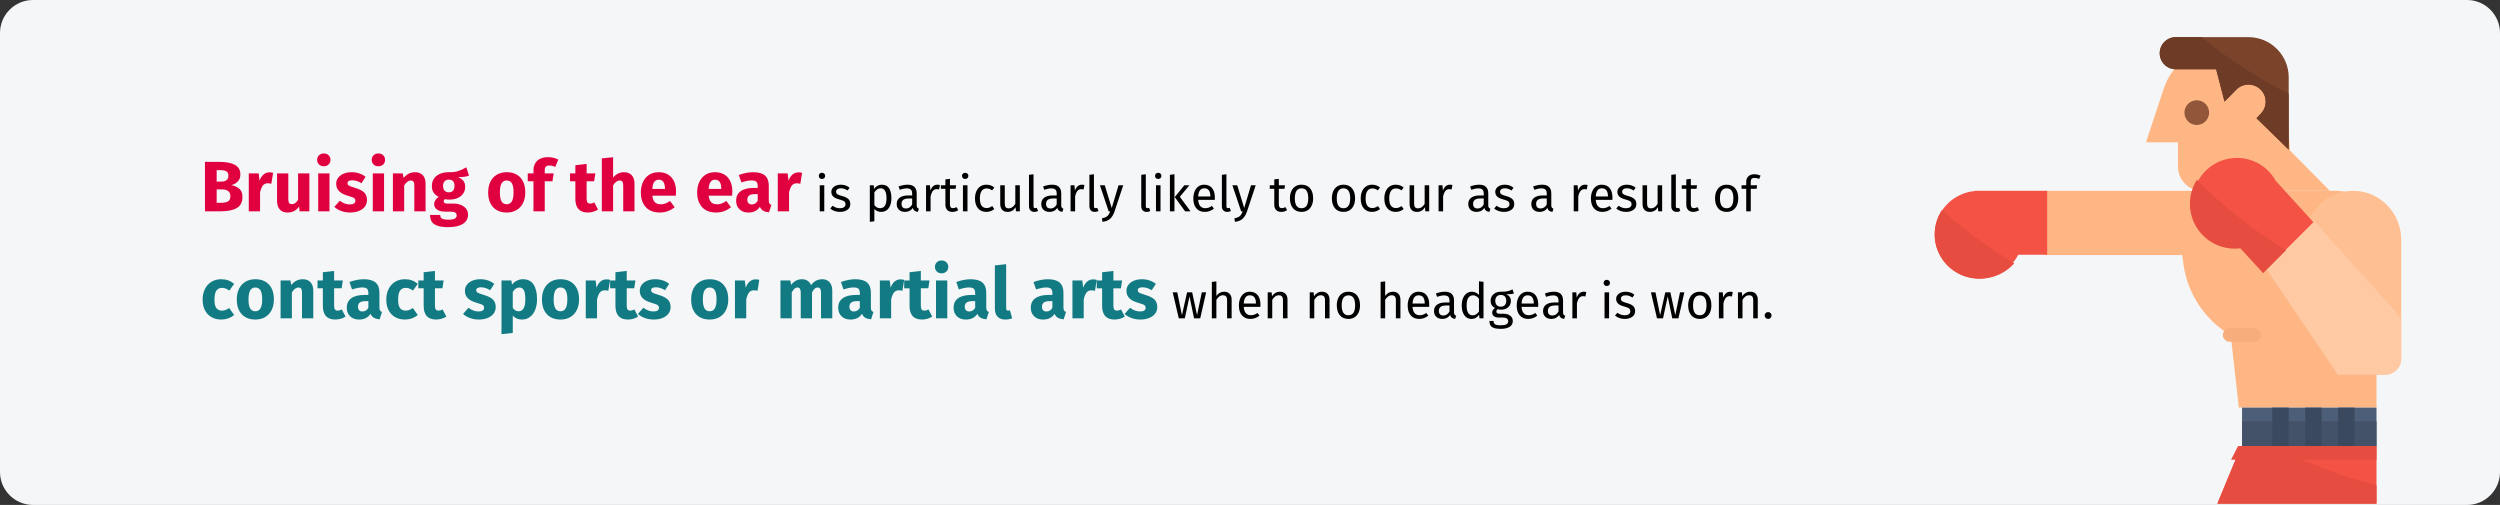 <?xml version="1.0" encoding="UTF-8"?>
<svg xmlns="http://www.w3.org/2000/svg" height="184" viewBox="0 0 911 184" width="911">
  <rect x="0" y="0" width="911" height="184" fill="#333333" stroke="none"/>
  <g fill="none">
    <path d="m12 0h887c6.6 0 12 5.4 12 12v160c0 6.6-5.4 12-12 12h-887c-6.6 0-12-5.4-12-12v-160c0-6.6 5.4-12 12-12z" fill="#f5f6f7"></path>
    <g transform="matrix(-1 0 0 1 875 13.536)">
      <path d="m26 56 14.565-14.722 1.15-16.887c.997-12.09 10.996-21.39 22.999-21.39 9.934 0 18.753 6.425 21.894 15.951l6.392 19.383h-11.652v8.833c0 4.879-3.913 8.833-8.739 8.833z" fill="#feb784"></path>
      <path d="m88 5.857c0 3.235-2.63 5.857-5.875 5.857h-14.687l-3.059 11.773-4.263-4.338c-2.414-2.442-6.352-2.486-8.821-.099-2.469 2.387-2.545 6.312-.172 8.793l1.627 1.691-11.75 11.465v-26.357c0-8.087 6.576-14.643 14.687-14.643h26.437c1.559-.002 3.054.614 4.157 1.713 1.102 1.099 1.721 2.59 1.718 4.144z" fill="#7a432a"></path>
      <path d="m88 5.857c0 3.235-2.63 5.857-5.875 5.857h-14.687l-3.059 11.773-4.263-4.338c-2.414-2.442-6.352-2.486-8.821-.099-2.469 2.387-2.545 6.312-.172 8.793l1.627 1.691-11.75 11.465v-20.372c11.308-5.716 21.964-12.632 31.784-20.628h9.341c1.559-.002 3.054.614 4.157 1.713 1.102 1.099 1.721 2.59 1.718 4.144z" fill="#6e3c26"></path>
      <circle cx="74.5" cy="27.5" fill="#92563a" r="4.5"></circle>
      <path d="m79.829 56h-56.073c-8.15 0-14.756 6.55-14.756 14.63v64.37h50.171l2.951-26.333c9.336-5.553 15.651-14.982 17.191-25.667l.516-3.592h50.171v-23.407z" fill="#feb784"></path>
      <path d="m170 72.007c-.009 7.394-5.111 13.82-12.345 15.548-7.234 1.728-14.718-1.691-18.108-8.272h-10.547v-23.283h26.357v.069c8.293.752 14.641 7.662 14.643 15.938z" fill="#f35244"></path>
      <path d="m170 71.799c.002 6.761-4.281 12.812-10.741 15.177-6.461 2.365-13.74.546-18.259-4.562 9.386-5.644 18.208-12.144 26.349-19.414 1.735 2.619 2.656 5.676 2.651 8.799z" fill="#e64c3f"></path>
      <path d="m35 73.478c0-4.687-1.885-9.178-5.232-12.464s-7.875-5.092-12.567-5.012c-9.595.16-17.201 8.179-17.201 17.763v43.408c0 3.218 2.612 5.826 5.833 5.826h17.5v-33.042c6.992-2.47 11.666-9.073 11.667-16.48z" fill="#fec093"></path>
      <path d="m49 84.684-25.941 38.316h-17.294c-3.184 0-5.765-2.639-5.765-5.895v-14.737l31.706-35.368c.335 0 17.294 17.684 17.294 17.684z" fill="#fec9a3"></path>
      <path d="m67 170h-58v-21h49.3l2.487 6z" fill="#f35244"></path>
      <path d="m67 170h-58v-6.656c13.09-3.425 25.805-8.232 37.947-14.344h11.354l2.487 6z" fill="#e64c3f"></path>
      <path d="m9 135h49v14h-49z" fill="#4d5e78"></path>
      <path d="m9 140h49v9h-49z" fill="#435269"></path>
      <g fill="#3b495e" transform="translate(17 135)">
        <path d="m0 0h6v14h-6z"></path>
        <path d="m12 0h6v14h-6z"></path>
        <path d="m24 0h6v14h-6z"></path>
      </g>
      <rect fill="#f7ad7c" height="5" rx="2.5" width="14" x="51" y="106"></rect>
      <path d="m76 60.109c.006 4.628-1.986 9.034-5.465 12.093-3.479 3.058-8.109 4.473-12.707 3.882l-8.228 8.917-8.221-8.207-9.379-9.363 13.743-15.107c3.557-6.432 11.024-9.646 18.151-7.812 7.127 1.834 12.107 8.25 12.107 15.598z" fill="#f35244"></path>
      <g fill="#e64c3f">
        <path d="m77 60.727c.006 4.699-2.007 9.173-5.525 12.278s-8.198 4.541-12.846 3.941l-8.318 9.054-8.311-8.333c11.816-7.217 22.723-15.835 32.483-25.667 1.65 2.609 2.524 5.637 2.517 8.727z"></path>
        <path d="m62 154h-53v-5h50.455z"></path>
      </g>
    </g>
    <g transform="translate(73.832 55.914)">
      <path d="m6.656 21.086c2.479 0 4.407-.394 5.785-1.183s2.067-2.145 2.067-4.069c0-1.317-.377-2.305-1.131-2.964s-1.729-1.101-2.925-1.326c.936-.225 1.72-.663 2.353-1.313s.949-1.504.949-2.561c0-1.629-.667-2.804-2.002-3.523s-3.267-1.079-5.798-1.079h-5.096v18.018zm.052-10.816h-1.586v-4.186h1.248c1.057 0 1.829.152 2.314.455s.728.819.728 1.547c0 1.456-.901 2.184-2.704 2.184zm-.026 7.722h-1.56v-4.888h1.872c2.08 0 3.12.832 3.12 2.496 0 .919-.29 1.547-.871 1.885s-1.434.507-2.561.507zm14.248 3.094v-6.838c.243-1.127.576-1.972 1.001-2.535s1.044-.845 1.859-.845c.312 0 .728.061 1.248.182l.65-3.978c-.416-.121-.875-.182-1.378-.182-.797 0-1.512.273-2.145.819s-1.105 1.296-1.417 2.249l-.338-2.678h-3.588v13.806zm10.036.442c1.785 0 3.181-.728 4.186-2.184l.182 1.742h3.562v-13.806h-4.108v9.594c-.624 1.075-1.369 1.612-2.236 1.612-.451 0-.784-.134-1.001-.403s-.325-.741-.325-1.417v-9.386h-4.108v9.906c0 1.369.325 2.435.975 3.198s1.608 1.144 2.873 1.144zm13.182-16.848c.711 0 1.296-.221 1.755-.663s.689-1.001.689-1.677-.23-1.235-.689-1.677-1.044-.663-1.755-.663-1.291.221-1.742.663-.676 1.001-.676 1.677.225 1.235.676 1.677 1.031.663 1.742.663zm2.08 16.406v-13.806h-4.108v13.806zm7.54.442c1.144 0 2.184-.182 3.12-.546s1.673-.888 2.21-1.573.806-1.495.806-2.431c0-1.179-.351-2.102-1.053-2.769s-1.772-1.209-3.211-1.625c-.832-.243-1.447-.451-1.846-.624s-.663-.342-.793-.507-.195-.377-.195-.637c0-.329.143-.585.429-.767s.698-.273 1.235-.273c1.144 0 2.279.355 3.406 1.066l1.508-2.314c-.659-.537-1.421-.953-2.288-1.248s-1.794-.442-2.782-.442c-1.127 0-2.119.186-2.977.559s-1.517.875-1.976 1.508-.689 1.348-.689 2.145c0 1.057.338 1.941 1.014 2.652s1.699 1.265 3.068 1.664c.867.243 1.499.446 1.898.611s.667.342.806.533.208.451.208.78c0 .416-.178.737-.533.962s-.845.338-1.469.338c-1.283 0-2.505-.451-3.666-1.352l-2.002 2.236c.693.641 1.538 1.144 2.535 1.508s2.076.546 3.237.546zm10.27-16.848c.711 0 1.296-.221 1.755-.663s.689-1.001.689-1.677-.23-1.235-.689-1.677-1.044-.663-1.755-.663-1.291.221-1.742.663-.676 1.001-.676 1.677.225 1.235.676 1.677 1.031.663 1.742.663zm2.08 16.406v-13.806h-4.108v13.806zm7.332 0v-9.438c.763-1.196 1.56-1.794 2.392-1.794.433 0 .758.134.975.403.217.269.325.75.325 1.443v9.386h4.108v-10.088c0-1.317-.338-2.34-1.014-3.068s-1.612-1.092-2.808-1.092c-.849 0-1.616.173-2.301.52s-1.322.867-1.911 1.56l-.286-1.638h-3.588v13.806zm16.042 5.772c2.34 0 4.13-.403 5.369-1.209s1.859-1.928 1.859-3.367c0-.763-.217-1.447-.65-2.054s-1.049-1.083-1.846-1.43-1.725-.52-2.782-.52h-2.08c-.607 0-1.01-.074-1.209-.221s-.299-.351-.299-.611c0-.156.039-.308.117-.455s.186-.256.325-.325c.503.104 1.031.156 1.586.156 1.179 0 2.206-.199 3.081-.598s1.547-.949 2.015-1.651.702-1.495.702-2.379-.208-1.603-.624-2.158c-.416-.555-1.075-1.023-1.976-1.404 1.751 0 3.077-.182 3.978-.546l-.962-3.042c-1.023.607-2.015 1.066-2.977 1.378s-2.136.451-3.523.416c-1.82 0-3.285.455-4.394 1.365s-1.664 2.136-1.664 3.679c0 .901.195 1.668.585 2.301s1.018 1.183 1.885 1.651c-.503.312-.901.706-1.196 1.183s-.442.966-.442 1.469c0 .797.351 1.452 1.053 1.963s1.764.767 3.185.767h2.002c.659 0 1.153.121 1.482.364s.494.572.494.988c0 .503-.217.888-.65 1.157s-1.213.403-2.34.403c-.815 0-1.439-.061-1.872-.182s-.732-.303-.897-.546-.247-.572-.247-.988h-3.692c0 .971.195 1.777.585 2.418s1.07 1.14 2.041 1.495 2.297.533 3.978.533zm.208-12.688c-.641 0-1.148-.204-1.521-.611s-.559-.984-.559-1.729c0-.711.186-1.27.559-1.677.373-.407.88-.611 1.521-.611 1.387 0 2.08.745 2.08 2.236 0 .797-.178 1.395-.533 1.794s-.871.598-1.547.598zm21.112 7.358c1.387 0 2.587-.303 3.601-.91s1.794-1.46 2.34-2.561.819-2.388.819-3.861c0-2.323-.598-4.13-1.794-5.421-1.196-1.291-2.851-1.937-4.966-1.937-1.387 0-2.587.303-3.601.91s-1.794 1.46-2.34 2.561c-.546 1.101-.819 2.388-.819 3.861 0 2.323.602 4.13 1.807 5.421s2.856 1.937 4.953 1.937zm0-3.016c-.849 0-1.478-.347-1.885-1.04s-.611-1.794-.611-3.302c0-1.473.208-2.561.624-3.263s1.04-1.053 1.872-1.053c.849 0 1.478.347 1.885 1.04s.611 1.794.611 3.302c0 1.473-.208 2.561-.624 3.263s-1.04 1.053-1.872 1.053zm13.858 2.574v-10.946h2.808l.442-2.86h-3.25v-1.066c0-.659.13-1.127.39-1.404s.685-.416 1.274-.416c.745 0 1.465.173 2.158.52l1.118-2.678c-1.144-.589-2.401-.884-3.77-.884-1.699 0-3.003.438-3.913 1.313s-1.365 2.006-1.365 3.393v1.222h-2.08v2.86h2.08v10.946zm15.678.442c.659 0 1.322-.095 1.989-.286s1.252-.459 1.755-.806l-1.378-2.6c-.52.295-1.014.442-1.482.442-.451 0-.78-.139-.988-.416s-.312-.737-.312-1.378v-6.344h2.73l.442-2.86h-3.172v-3.458l-4.108.468v2.99h-1.95v2.86h1.95v6.396c0 3.311 1.508 4.975 4.524 4.992zm9.23-.442v-9.464c.763-1.179 1.56-1.768 2.392-1.768.416 0 .737.134.962.403.225.269.338.75.338 1.443v9.386h4.108v-10.088c0-1.317-.338-2.34-1.014-3.068s-1.612-1.092-2.808-1.092c-.797 0-1.517.16-2.158.481s-1.248.802-1.82 1.443v-7.384l-4.108.416v19.292zm17.056.442c1.976 0 3.77-.641 5.382-1.924l-1.69-2.288c-.607.416-1.17.724-1.69.923s-1.057.299-1.612.299c-.919 0-1.638-.234-2.158-.702s-.849-1.283-.988-2.444h8.554c.052-.416.078-.91.078-1.482 0-2.219-.563-3.952-1.69-5.2s-2.687-1.872-4.68-1.872c-1.352 0-2.513.325-3.484.975s-1.707 1.534-2.21 2.652-.754 2.379-.754 3.783c0 2.219.598 3.987 1.794 5.304s2.912 1.976 5.148 1.976zm1.846-8.606h-4.602c.087-1.196.325-2.054.715-2.574s.94-.78 1.651-.78c1.456 0 2.201 1.057 2.236 3.172zm18.668 8.606c1.976 0 3.77-.641 5.382-1.924l-1.69-2.288c-.607.416-1.17.724-1.69.923s-1.057.299-1.612.299c-.919 0-1.638-.234-2.158-.702s-.849-1.283-.988-2.444h8.554c.052-.416.078-.91.078-1.482 0-2.219-.563-3.952-1.69-5.2s-2.687-1.872-4.68-1.872c-1.352 0-2.513.325-3.484.975s-1.707 1.534-2.21 2.652-.754 2.379-.754 3.783c0 2.219.598 3.987 1.794 5.304s2.912 1.976 5.148 1.976zm1.846-8.606h-4.602c.087-1.196.325-2.054.715-2.574s.94-.78 1.651-.78c1.456 0 2.201 1.057 2.236 3.172zm9.906 8.606c1.872 0 3.259-.693 4.16-2.08.295.659.711 1.14 1.248 1.443s1.231.49 2.08.559l.858-2.678c-.329-.121-.568-.303-.715-.546s-.221-.624-.221-1.144v-5.356c0-1.629-.459-2.851-1.378-3.666s-2.366-1.222-4.342-1.222c-.78 0-1.625.087-2.535.26s-1.798.425-2.665.754l.936 2.704c.676-.225 1.335-.403 1.976-.533s1.187-.195 1.638-.195c.867 0 1.473.152 1.82.455.347.303.52.862.52 1.677v.598h-1.404c-2.097 0-3.701.399-4.81 1.196s-1.664 1.95-1.664 3.458c0 1.283.407 2.323 1.222 3.12s1.907 1.196 3.276 1.196zm1.196-2.938c-.503 0-.897-.152-1.183-.455s-.429-.732-.429-1.287c0-.693.23-1.205.689-1.534s1.157-.494 2.093-.494h1.014v2.444c-.52.884-1.248 1.326-2.184 1.326zm13.598 2.496v-6.838c.243-1.127.576-1.972 1.001-2.535s1.044-.845 1.859-.845c.312 0 .728.061 1.248.182l.65-3.978c-.416-.121-.875-.182-1.378-.182-.797 0-1.512.273-2.145.819s-1.105 1.296-1.417 2.249l-.338-2.678h-3.588v13.806z" fill="#e0003f"></path>
      <path d="m225.69 9.296c.348 0 .63-.105.846-.315s.324-.477.324-.801-.108-.594-.324-.81-.498-.324-.846-.324c-.336 0-.612.108-.828.324s-.324.486-.324.81.108.591.324.801.492.315.828.315zm.846 11.79v-9.486h-1.656v9.486zm5.742.216c1.044 0 1.929-.246 2.655-.738s1.089-1.206 1.089-2.142c0-.792-.261-1.416-.783-1.872s-1.311-.816-2.367-1.08c-.768-.204-1.299-.414-1.593-.63s-.441-.516-.441-.9.156-.687.468-.909.738-.333 1.278-.333c.432 0 .843.066 1.233.198s.801.336 1.233.612l.702-1.044c-.468-.36-.96-.63-1.476-.81s-1.098-.27-1.746-.27-1.233.111-1.755.333-.93.534-1.224.936-.441.849-.441 1.341c0 .684.225 1.248.675 1.692s1.179.798 2.187 1.062c.624.168 1.098.327 1.422.477s.552.324.684.522.198.459.198.783c0 .444-.183.795-.549 1.053s-.861.387-1.485.387c-.972 0-1.86-.306-2.664-.918l-.882 1.008c.948.828 2.142 1.242 3.582 1.242zm10.854 3.618 1.656-.198v-4.5c.6.72 1.428 1.08 2.484 1.08 1.188 0 2.106-.456 2.754-1.368s.972-2.112.972-3.6c0-1.572-.282-2.79-.846-3.654s-1.452-1.296-2.664-1.296c-.54 0-1.056.129-1.548.387s-.912.627-1.26 1.107l-.126-1.278h-1.422zm3.744-4.968c-.432 0-.828-.099-1.188-.297s-.66-.483-.9-.855v-4.626c.288-.432.624-.786 1.008-1.062s.81-.414 1.278-.414c1.428 0 2.142 1.212 2.142 3.636 0 2.412-.78 3.618-2.34 3.618zm13.752 1.35.378-1.152c-.264-.096-.462-.237-.594-.423s-.198-.471-.198-.855v-4.338c0-1.008-.276-1.785-.828-2.331s-1.386-.819-2.502-.819c-1.008 0-2.1.216-3.276.648l.414 1.206c1.008-.336 1.86-.504 2.556-.504.672 0 1.17.144 1.494.432s.486.768.486 1.44v.702h-1.458c-1.332 0-2.361.27-3.087.81s-1.089 1.314-1.089 2.322c0 .852.27 1.542.81 2.07s1.278.792 2.214.792c1.248 0 2.19-.474 2.826-1.422.144.456.366.792.666 1.008s.696.354 1.188.414zm-4.302-1.242c-.54 0-.948-.144-1.224-.432s-.414-.714-.414-1.278c0-1.296.876-1.944 2.628-1.944h1.242v2.178c-.54.984-1.284 1.476-2.232 1.476zm8.946 1.026v-5.418c.204-.912.486-1.584.846-2.016s.834-.648 1.422-.648c.264 0 .54.036.828.108l.306-1.62c-.288-.072-.6-.108-.936-.108-.576 0-1.08.18-1.512.54s-.774.894-1.026 1.602l-.162-1.926h-1.422v9.486zm7.956.216c.792 0 1.5-.216 2.124-.648l-.63-1.098c-.468.252-.888.378-1.26.378-.408 0-.699-.111-.873-.333s-.261-.579-.261-1.071v-5.652h2.07l.18-1.278h-2.25v-2.34l-1.656.198v2.142h-1.656v1.278h1.656v5.724c0 .876.225 1.545.675 2.007s1.077.693 1.881.693zm4.644-12.006c.348 0 .63-.105.846-.315s.324-.477.324-.801-.108-.594-.324-.81-.498-.324-.846-.324c-.336 0-.612.108-.828.324s-.324.486-.324.81.108.591.324.801.492.315.828.315zm.846 11.79v-9.486h-1.656v9.486zm6.876.216c1.068 0 2.034-.348 2.898-1.044l-.756-1.08c-.384.252-.732.435-1.044.549s-.654.171-1.026.171c-.78 0-1.38-.285-1.8-.855s-.63-1.455-.63-2.655.213-2.106.639-2.718 1.023-.918 1.791-.918c.384 0 .735.057 1.053.171s.645.291.981.531l.792-1.044c-.432-.36-.882-.621-1.35-.783s-.984-.243-1.548-.243c-.852 0-1.587.21-2.205.63s-1.095 1.008-1.431 1.764-.504 1.638-.504 2.646c0 1.524.369 2.718 1.107 3.582s1.749 1.296 3.033 1.296zm7.704 0c.672 0 1.242-.135 1.71-.405s.882-.699 1.242-1.287l.126 1.476h1.422v-9.486h-1.656v6.768c-.66 1.092-1.452 1.638-2.376 1.638-.516 0-.888-.135-1.116-.405s-.342-.729-.342-1.377v-6.624h-1.656v6.804c0 .924.234 1.638.702 2.142s1.116.756 1.944.756zm9.81 0c.48 0 .918-.108 1.314-.324l-.432-1.152c-.18.072-.384.108-.612.108-.216 0-.369-.06-.459-.18s-.135-.312-.135-.576v-11.592l-1.656.198v11.43c0 .66.177 1.173.531 1.539s.837.549 1.449.549zm10.188 0 .378-1.152c-.264-.096-.462-.237-.594-.423s-.198-.471-.198-.855v-4.338c0-1.008-.276-1.785-.828-2.331s-1.386-.819-2.502-.819c-1.008 0-2.1.216-3.276.648l.414 1.206c1.008-.336 1.86-.504 2.556-.504.672 0 1.17.144 1.494.432s.486.768.486 1.44v.702h-1.458c-1.332 0-2.361.27-3.087.81s-1.089 1.314-1.089 2.322c0 .852.27 1.542.81 2.07s1.278.792 2.214.792c1.248 0 2.19-.474 2.826-1.422.144.456.366.792.666 1.008s.696.354 1.188.414zm-4.302-1.242c-.54 0-.948-.144-1.224-.432s-.414-.714-.414-1.278c0-1.296.876-1.944 2.628-1.944h1.242v2.178c-.54.984-1.284 1.476-2.232 1.476zm8.946 1.026v-5.418c.204-.912.486-1.584.846-2.016s.834-.648 1.422-.648c.264 0 .54.036.828.108l.306-1.62c-.288-.072-.6-.108-.936-.108-.576 0-1.08.18-1.512.54s-.774.894-1.026 1.602l-.162-1.926h-1.422v9.486zm7.182.216c.48 0 .918-.108 1.314-.324l-.432-1.152c-.18.072-.384.108-.612.108-.216 0-.369-.06-.459-.18s-.135-.312-.135-.576v-11.592l-1.656.198v11.43c0 .66.177 1.173.531 1.539s.837.549 1.449.549zm2.772 3.618c1.236-.132 2.187-.519 2.853-1.161s1.185-1.515 1.557-2.619l3.168-9.54h-1.71l-2.484 8.28-2.538-8.28h-1.764l3.186 9.486h.558c-.192.54-.399.969-.621 1.287s-.519.579-.891.783-.87.36-1.494.468zm16.128-3.618c.48 0 .918-.108 1.314-.324l-.432-1.152c-.18.072-.384.108-.612.108-.216 0-.369-.06-.459-.18s-.135-.312-.135-.576v-11.592l-1.656.198v11.43c0 .66.177 1.173.531 1.539s.837.549 1.449.549zm4.194-12.006c.348 0 .63-.105.846-.315s.324-.477.324-.801-.108-.594-.324-.81-.498-.324-.846-.324c-.336 0-.612.108-.828.324s-.324.486-.324.81.108.591.324.801.492.315.828.315zm.846 11.79v-9.486h-1.656v9.486zm5.076 0v-13.5l-1.656.198v13.302zm5.85 0-3.888-5.292 3.492-4.194h-1.854l-3.492 4.302 3.762 5.184zm5.22.216c1.2 0 2.304-.396 3.312-1.188l-.72-.99c-.42.288-.822.498-1.206.63s-.804.198-1.26.198c-.72 0-1.308-.246-1.764-.738s-.72-1.26-.792-2.304h6.048c.024-.288.036-.57.036-.846 0-1.464-.336-2.61-1.008-3.438s-1.638-1.242-2.898-1.242c-.804 0-1.503.216-2.097.648s-1.05 1.029-1.368 1.791-.477 1.635-.477 2.619c0 1.512.369 2.7 1.107 3.564s1.767 1.296 3.087 1.296zm2.016-5.616h-4.446c.12-1.992.858-2.988 2.214-2.988.744 0 1.302.246 1.674.738s.558 1.206.558 2.142zm6.174 5.616c.48 0 .918-.108 1.314-.324l-.432-1.152c-.18.072-.384.108-.612.108-.216 0-.369-.06-.459-.18s-.135-.312-.135-.576v-11.592l-1.656.198v11.43c0 .66.177 1.173.531 1.539s.837.549 1.449.549zm2.772 3.618c1.236-.132 2.187-.519 2.853-1.161s1.185-1.515 1.557-2.619l3.168-9.54h-1.71l-2.484 8.28-2.538-8.28h-1.764l3.186 9.486h.558c-.192.54-.399.969-.621 1.287s-.519.579-.891.783-.87.36-1.494.468zm16.902-3.618c.792 0 1.5-.216 2.124-.648l-.63-1.098c-.468.252-.888.378-1.26.378-.408 0-.699-.111-.873-.333s-.261-.579-.261-1.071v-5.652h2.07l.18-1.278h-2.25v-2.34l-1.656.198v2.142h-1.656v1.278h1.656v5.724c0 .876.225 1.545.675 2.007s1.077.693 1.881.693zm7.38 0c.876 0 1.632-.207 2.268-.621s1.122-.996 1.458-1.746.504-1.617.504-2.601c0-1.524-.369-2.73-1.107-3.618s-1.773-1.332-3.105-1.332c-.888 0-1.65.207-2.286.621s-1.122.996-1.458 1.746-.504 1.617-.504 2.601c0 1.524.372 2.73 1.116 3.618s1.782 1.332 3.114 1.332zm0-1.332c-1.632 0-2.448-1.206-2.448-3.618 0-2.424.822-3.636 2.466-3.636 1.62 0 2.43 1.206 2.43 3.618 0 2.424-.816 3.636-2.448 3.636zm15.282 1.332c.876 0 1.632-.207 2.268-.621s1.122-.996 1.458-1.746.504-1.617.504-2.601c0-1.524-.369-2.73-1.107-3.618s-1.773-1.332-3.105-1.332c-.888 0-1.65.207-2.286.621s-1.122.996-1.458 1.746-.504 1.617-.504 2.601c0 1.524.372 2.73 1.116 3.618s1.782 1.332 3.114 1.332zm0-1.332c-1.632 0-2.448-1.206-2.448-3.618 0-2.424.822-3.636 2.466-3.636 1.62 0 2.43 1.206 2.43 3.618 0 2.424-.816 3.636-2.448 3.636zm10.422 1.332c1.068 0 2.034-.348 2.898-1.044l-.756-1.08c-.384.252-.732.435-1.044.549s-.654.171-1.026.171c-.78 0-1.38-.285-1.8-.855s-.63-1.455-.63-2.655.213-2.106.639-2.718 1.023-.918 1.791-.918c.384 0 .735.057 1.053.171s.645.291.981.531l.792-1.044c-.432-.36-.882-.621-1.35-.783s-.984-.243-1.548-.243c-.852 0-1.587.21-2.205.63s-1.095 1.008-1.431 1.764-.504 1.638-.504 2.646c0 1.524.369 2.718 1.107 3.582s1.749 1.296 3.033 1.296zm8.604 0c1.068 0 2.034-.348 2.898-1.044l-.756-1.08c-.384.252-.732.435-1.044.549s-.654.171-1.026.171c-.78 0-1.38-.285-1.8-.855s-.63-1.455-.63-2.655.213-2.106.639-2.718 1.023-.918 1.791-.918c.384 0 .735.057 1.053.171s.645.291.981.531l.792-1.044c-.432-.36-.882-.621-1.35-.783s-.984-.243-1.548-.243c-.852 0-1.587.21-2.205.63s-1.095 1.008-1.431 1.764-.504 1.638-.504 2.646c0 1.524.369 2.718 1.107 3.582s1.749 1.296 3.033 1.296zm7.704 0c.672 0 1.242-.135 1.71-.405s.882-.699 1.242-1.287l.126 1.476h1.422v-9.486h-1.656v6.768c-.66 1.092-1.452 1.638-2.376 1.638-.516 0-.888-.135-1.116-.405s-.342-.729-.342-1.377v-6.624h-1.656v6.804c0 .924.234 1.638.702 2.142s1.116.756 1.944.756zm9.576-.216v-5.418c.204-.912.486-1.584.846-2.016s.834-.648 1.422-.648c.264 0 .54.036.828.108l.306-1.62c-.288-.072-.6-.108-.936-.108-.576 0-1.08.18-1.512.54s-.774.894-1.026 1.602l-.162-1.926h-1.422v9.486zm16.866.216.378-1.152c-.264-.096-.462-.237-.594-.423s-.198-.471-.198-.855v-4.338c0-1.008-.276-1.785-.828-2.331s-1.386-.819-2.502-.819c-1.008 0-2.1.216-3.276.648l.414 1.206c1.008-.336 1.86-.504 2.556-.504.672 0 1.17.144 1.494.432s.486.768.486 1.44v.702h-1.458c-1.332 0-2.361.27-3.087.81s-1.089 1.314-1.089 2.322c0 .852.27 1.542.81 2.07s1.278.792 2.214.792c1.248 0 2.19-.474 2.826-1.422.144.456.366.792.666 1.008s.696.354 1.188.414zm-4.302-1.242c-.54 0-.948-.144-1.224-.432s-.414-.714-.414-1.278c0-1.296.876-1.944 2.628-1.944h1.242v2.178c-.54.984-1.284 1.476-2.232 1.476zm9.612 1.242c1.044 0 1.929-.246 2.655-.738s1.089-1.206 1.089-2.142c0-.792-.261-1.416-.783-1.872s-1.311-.816-2.367-1.08c-.768-.204-1.299-.414-1.593-.63s-.441-.516-.441-.9.156-.687.468-.909.738-.333 1.278-.333c.432 0 .843.066 1.233.198s.801.336 1.233.612l.702-1.044c-.468-.36-.96-.63-1.476-.81s-1.098-.27-1.746-.27-1.233.111-1.755.333-.93.534-1.224.936-.441.849-.441 1.341c0 .684.225 1.248.675 1.692s1.179.798 2.187 1.062c.624.168 1.098.327 1.422.477s.552.324.684.522.198.459.198.783c0 .444-.183.795-.549 1.053s-.861.387-1.485.387c-.972 0-1.86-.306-2.664-.918l-.882 1.008c.948.828 2.142 1.242 3.582 1.242zm17.658 0 .378-1.152c-.264-.096-.462-.237-.594-.423s-.198-.471-.198-.855v-4.338c0-1.008-.276-1.785-.828-2.331s-1.386-.819-2.502-.819c-1.008 0-2.1.216-3.276.648l.414 1.206c1.008-.336 1.86-.504 2.556-.504.672 0 1.17.144 1.494.432s.486.768.486 1.44v.702h-1.458c-1.332 0-2.361.27-3.087.81s-1.089 1.314-1.089 2.322c0 .852.27 1.542.81 2.07s1.278.792 2.214.792c1.248 0 2.19-.474 2.826-1.422.144.456.366.792.666 1.008s.696.354 1.188.414zm-4.302-1.242c-.54 0-.948-.144-1.224-.432s-.414-.714-.414-1.278c0-1.296.876-1.944 2.628-1.944h1.242v2.178c-.54.984-1.284 1.476-2.232 1.476zm13.716 1.026v-5.418c.204-.912.486-1.584.846-2.016s.834-.648 1.422-.648c.264 0 .54.036.828.108l.306-1.62c-.288-.072-.6-.108-.936-.108-.576 0-1.08.18-1.512.54s-.774.894-1.026 1.602l-.162-1.926h-1.422v9.486zm8.802.216c1.2 0 2.304-.396 3.312-1.188l-.72-.99c-.42.288-.822.498-1.206.63s-.804.198-1.26.198c-.72 0-1.308-.246-1.764-.738s-.72-1.26-.792-2.304h6.048c.024-.288.036-.57.036-.846 0-1.464-.336-2.61-1.008-3.438s-1.638-1.242-2.898-1.242c-.804 0-1.503.216-2.097.648s-1.05 1.029-1.368 1.791-.477 1.635-.477 2.619c0 1.512.369 2.7 1.107 3.564s1.767 1.296 3.087 1.296zm2.016-5.616h-4.446c.12-1.992.858-2.988 2.214-2.988.744 0 1.302.246 1.674.738s.558 1.206.558 2.142zm6.606 5.616c1.044 0 1.929-.246 2.655-.738s1.089-1.206 1.089-2.142c0-.792-.261-1.416-.783-1.872s-1.311-.816-2.367-1.08c-.768-.204-1.299-.414-1.593-.63s-.441-.516-.441-.9.156-.687.468-.909.738-.333 1.278-.333c.432 0 .843.066 1.233.198s.801.336 1.233.612l.702-1.044c-.468-.36-.96-.63-1.476-.81s-1.098-.27-1.746-.27-1.233.111-1.755.333-.93.534-1.224.936-.441.849-.441 1.341c0 .684.225 1.248.675 1.692s1.179.798 2.187 1.062c.624.168 1.098.327 1.422.477s.552.324.684.522.198.459.198.783c0 .444-.183.795-.549 1.053s-.861.387-1.485.387c-.972 0-1.86-.306-2.664-.918l-.882 1.008c.948.828 2.142 1.242 3.582 1.242zm8.64 0c.672 0 1.242-.135 1.71-.405s.882-.699 1.242-1.287l.126 1.476h1.422v-9.486h-1.656v6.768c-.66 1.092-1.452 1.638-2.376 1.638-.516 0-.888-.135-1.116-.405s-.342-.729-.342-1.377v-6.624h-1.656v6.804c0 .924.234 1.638.702 2.142s1.116.756 1.944.756zm9.81 0c.48 0 .918-.108 1.314-.324l-.432-1.152c-.18.072-.384.108-.612.108-.216 0-.369-.06-.459-.18s-.135-.312-.135-.576v-11.592l-1.656.198v11.43c0 .66.177 1.173.531 1.539s.837.549 1.449.549zm6.048 0c.792 0 1.5-.216 2.124-.648l-.63-1.098c-.468.252-.888.378-1.26.378-.408 0-.699-.111-.873-.333s-.261-.579-.261-1.071v-5.652h2.07l.18-1.278h-2.25v-2.34l-1.656.198v2.142h-1.656v1.278h1.656v5.724c0 .876.225 1.545.675 2.007s1.077.693 1.881.693zm12.15 0c.876 0 1.632-.207 2.268-.621s1.122-.996 1.458-1.746.504-1.617.504-2.601c0-1.524-.369-2.73-1.107-3.618s-1.773-1.332-3.105-1.332c-.888 0-1.65.207-2.286.621s-1.122.996-1.458 1.746-.504 1.617-.504 2.601c0 1.524.372 2.73 1.116 3.618s1.782 1.332 3.114 1.332zm0-1.332c-1.632 0-2.448-1.206-2.448-3.618 0-2.424.822-3.636 2.466-3.636 1.62 0 2.43 1.206 2.43 3.618 0 2.424-.816 3.636-2.448 3.636zm8.784 1.116v-8.208h2.124l.18-1.278h-2.304v-1.314c0-.468.108-.813.324-1.035s.576-.333 1.08-.333c.564 0 1.116.12 1.656.36l.522-1.206c-.396-.168-.765-.291-1.107-.369s-.729-.117-1.161-.117c-.936 0-1.665.249-2.187.747s-.783 1.155-.783 1.971v1.296h-1.692v1.278h1.692v8.208z" fill="#000"></path>
      <path d="m6.838 60.528c1.733 0 3.285-.546 4.654-1.638l-1.794-2.548c-.537.329-.997.568-1.378.715s-.806.221-1.274.221c-.884 0-1.56-.303-2.028-.91s-.702-1.638-.702-3.094c0-1.508.234-2.6.702-3.276s1.161-1.014 2.08-1.014c.884 0 1.759.329 2.626.988l1.768-2.444c-.676-.572-1.395-.997-2.158-1.274-.763-.277-1.621-.416-2.574-.416-1.352 0-2.539.316-3.562.949s-1.811 1.512-2.366 2.639-.832 2.418-.832 3.874.277 2.726.832 3.809 1.343 1.924 2.366 2.522 2.236.897 3.64.897zm12.376 0c1.387 0 2.587-.303 3.601-.91s1.794-1.46 2.34-2.561.819-2.388.819-3.861c0-2.323-.598-4.13-1.794-5.421s-2.851-1.937-4.966-1.937c-1.387 0-2.587.303-3.601.91s-1.794 1.46-2.34 2.561-.819 2.388-.819 3.861c0 2.323.602 4.13 1.807 5.421s2.856 1.937 4.953 1.937zm0-3.016c-.849 0-1.478-.347-1.885-1.04s-.611-1.794-.611-3.302c0-1.473.208-2.561.624-3.263s1.04-1.053 1.872-1.053c.849 0 1.478.347 1.885 1.04s.611 1.794.611 3.302c0 1.473-.208 2.561-.624 3.263s-1.04 1.053-1.872 1.053zm13.312 2.574v-9.438c.763-1.196 1.56-1.794 2.392-1.794.433 0 .758.134.975.403s.325.75.325 1.443v9.386h4.108v-10.088c0-1.317-.338-2.34-1.014-3.068s-1.612-1.092-2.808-1.092c-.849 0-1.616.173-2.301.52s-1.322.867-1.911 1.56l-.286-1.638h-3.588v13.806zm15.808.442c.659 0 1.322-.095 1.989-.286s1.252-.459 1.755-.806l-1.378-2.6c-.52.295-1.014.442-1.482.442-.451 0-.78-.139-.988-.416s-.312-.737-.312-1.378v-6.344h2.73l.442-2.86h-3.172v-3.458l-4.108.468v2.99h-1.95v2.86h1.95v6.396c0 3.311 1.508 4.975 4.524 4.992zm8.684 0c1.872 0 3.259-.693 4.16-2.08.295.659.711 1.14 1.248 1.443s1.231.49 2.08.559l.858-2.678c-.329-.121-.568-.303-.715-.546s-.221-.624-.221-1.144v-5.356c0-1.629-.459-2.851-1.378-3.666s-2.366-1.222-4.342-1.222c-.78 0-1.625.087-2.535.26s-1.798.425-2.665.754l.936 2.704c.676-.225 1.335-.403 1.976-.533s1.187-.195 1.638-.195c.867 0 1.473.152 1.82.455s.52.862.52 1.677v.598h-1.404c-2.097 0-3.701.399-4.81 1.196s-1.664 1.95-1.664 3.458c0 1.283.407 2.323 1.222 3.12s1.907 1.196 3.276 1.196zm1.196-2.938c-.503 0-.897-.152-1.183-.455s-.429-.732-.429-1.287c0-.693.23-1.205.689-1.534s1.157-.494 2.093-.494h1.014v2.444c-.52.884-1.248 1.326-2.184 1.326zm15.548 2.938c1.733 0 3.285-.546 4.654-1.638l-1.794-2.548c-.537.329-.997.568-1.378.715s-.806.221-1.274.221c-.884 0-1.56-.303-2.028-.91s-.702-1.638-.702-3.094c0-1.508.234-2.6.702-3.276s1.161-1.014 2.08-1.014c.884 0 1.759.329 2.626.988l1.768-2.444c-.676-.572-1.395-.997-2.158-1.274s-1.621-.416-2.574-.416c-1.352 0-2.539.316-3.562.949s-1.811 1.512-2.366 2.639-.832 2.418-.832 3.874.277 2.726.832 3.809 1.343 1.924 2.366 2.522 2.236.897 3.64.897zm11.31 0c.659 0 1.322-.095 1.989-.286s1.252-.459 1.755-.806l-1.378-2.6c-.52.295-1.014.442-1.482.442-.451 0-.78-.139-.988-.416s-.312-.737-.312-1.378v-6.344h2.73l.442-2.86h-3.172v-3.458l-4.108.468v2.99h-1.95v2.86h1.95v6.396c0 3.311 1.508 4.975 4.524 4.992zm15.6 0c1.144 0 2.184-.182 3.12-.546s1.673-.888 2.21-1.573.806-1.495.806-2.431c0-1.179-.351-2.102-1.053-2.769s-1.772-1.209-3.211-1.625c-.832-.243-1.447-.451-1.846-.624s-.663-.342-.793-.507-.195-.377-.195-.637c0-.329.143-.585.429-.767s.698-.273 1.235-.273c1.144 0 2.279.355 3.406 1.066l1.508-2.314c-.659-.537-1.421-.953-2.288-1.248s-1.794-.442-2.782-.442c-1.127 0-2.119.186-2.977.559s-1.517.875-1.976 1.508-.689 1.348-.689 2.145c0 1.057.338 1.941 1.014 2.652s1.699 1.265 3.068 1.664c.867.243 1.499.446 1.898.611s.667.342.806.533.208.451.208.78c0 .416-.178.737-.533.962s-.845.338-1.469.338c-1.283 0-2.505-.451-3.666-1.352l-2.002 2.236c.693.641 1.538 1.144 2.535 1.508s2.076.546 3.237.546zm8.242 5.33 4.108-.442v-6.318c.849.953 1.967 1.43 3.354 1.43 1.109 0 2.08-.316 2.912-.949s1.469-1.508 1.911-2.626.663-2.388.663-3.809c0-2.305-.425-4.099-1.274-5.382s-2.141-1.924-3.874-1.924c-.728 0-1.439.16-2.132.481s-1.309.819-1.846 1.495l-.208-1.534h-3.614zm6.214-8.346c-.849 0-1.551-.407-2.106-1.222v-5.824c.312-.52.672-.919 1.079-1.196s.845-.416 1.313-.416c.728 0 1.274.316 1.638.949s.546 1.764.546 3.393c0 2.877-.823 4.316-2.47 4.316zm15.288 3.016c1.387 0 2.587-.303 3.601-.91s1.794-1.46 2.34-2.561.819-2.388.819-3.861c0-2.323-.598-4.13-1.794-5.421s-2.851-1.937-4.966-1.937c-1.387 0-2.587.303-3.601.91s-1.794 1.46-2.34 2.561-.819 2.388-.819 3.861c0 2.323.602 4.13 1.807 5.421s2.856 1.937 4.953 1.937zm0-3.016c-.849 0-1.478-.347-1.885-1.04s-.611-1.794-.611-3.302c0-1.473.208-2.561.624-3.263s1.04-1.053 1.872-1.053c.849 0 1.478.347 1.885 1.04s.611 1.794.611 3.302c0 1.473-.208 2.561-.624 3.263s-1.04 1.053-1.872 1.053zm13.312 2.574v-6.838c.243-1.127.576-1.972 1.001-2.535s1.044-.845 1.859-.845c.312 0 .728.061 1.248.182l.65-3.978c-.416-.121-.875-.182-1.378-.182-.797 0-1.512.273-2.145.819s-1.105 1.296-1.417 2.249l-.338-2.678h-3.588v13.806zm11.232.442c.659 0 1.322-.095 1.989-.286s1.252-.459 1.755-.806l-1.378-2.6c-.52.295-1.014.442-1.482.442-.451 0-.78-.139-.988-.416s-.312-.737-.312-1.378v-6.344h2.73l.442-2.86h-3.172v-3.458l-4.108.468v2.99h-1.95v2.86h1.95v6.396c0 3.311 1.508 4.975 4.524 4.992zm9.438 0c1.144 0 2.184-.182 3.12-.546s1.673-.888 2.21-1.573.806-1.495.806-2.431c0-1.179-.351-2.102-1.053-2.769s-1.772-1.209-3.211-1.625c-.832-.243-1.447-.451-1.846-.624s-.663-.342-.793-.507-.195-.377-.195-.637c0-.329.143-.585.429-.767s.698-.273 1.235-.273c1.144 0 2.279.355 3.406 1.066l1.508-2.314c-.659-.537-1.421-.953-2.288-1.248s-1.794-.442-2.782-.442c-1.127 0-2.119.186-2.977.559s-1.517.875-1.976 1.508-.689 1.348-.689 2.145c0 1.057.338 1.941 1.014 2.652s1.699 1.265 3.068 1.664c.867.243 1.499.446 1.898.611s.667.342.806.533.208.451.208.78c0 .416-.178.737-.533.962s-.845.338-1.469.338c-1.283 0-2.505-.451-3.666-1.352l-2.002 2.236c.693.641 1.538 1.144 2.535 1.508s2.076.546 3.237.546zm20.384 0c1.387 0 2.587-.303 3.601-.91s1.794-1.46 2.34-2.561.819-2.388.819-3.861c0-2.323-.598-4.13-1.794-5.421s-2.851-1.937-4.966-1.937c-1.387 0-2.587.303-3.601.91s-1.794 1.46-2.34 2.561-.819 2.388-.819 3.861c0 2.323.602 4.13 1.807 5.421s2.856 1.937 4.953 1.937zm0-3.016c-.849 0-1.478-.347-1.885-1.04s-.611-1.794-.611-3.302c0-1.473.208-2.561.624-3.263s1.04-1.053 1.872-1.053c.849 0 1.478.347 1.885 1.04s.611 1.794.611 3.302c0 1.473-.208 2.561-.624 3.263s-1.04 1.053-1.872 1.053zm13.312 2.574v-6.838c.243-1.127.576-1.972 1.001-2.535s1.044-.845 1.859-.845c.312 0 .728.061 1.248.182l.65-3.978c-.416-.121-.875-.182-1.378-.182-.797 0-1.512.273-2.145.819s-1.105 1.296-1.417 2.249l-.338-2.678h-3.588v13.806zm16.588 0v-9.438c.312-.589.637-1.036.975-1.339s.715-.455 1.131-.455c.78 0 1.17.615 1.17 1.846v9.386h4.108v-9.438c.312-.607.633-1.057.962-1.352s.711-.442 1.144-.442c.78 0 1.17.615 1.17 1.846v9.386h4.108v-10.088c0-1.3-.329-2.318-.988-3.055s-1.534-1.105-2.626-1.105c-.867 0-1.634.178-2.301.533s-1.278.906-1.833 1.651c-.26-.693-.672-1.231-1.235-1.612s-1.235-.572-2.015-.572c-.832 0-1.573.169-2.223.507s-1.244.854-1.781 1.547l-.286-1.612h-3.588v13.806zm21.424.442c1.872 0 3.259-.693 4.16-2.08.295.659.711 1.14 1.248 1.443s1.231.49 2.08.559l.858-2.678c-.329-.121-.568-.303-.715-.546s-.221-.624-.221-1.144v-5.356c0-1.629-.459-2.851-1.378-3.666s-2.366-1.222-4.342-1.222c-.78 0-1.625.087-2.535.26s-1.798.425-2.665.754l.936 2.704c.676-.225 1.335-.403 1.976-.533s1.187-.195 1.638-.195c.867 0 1.473.152 1.82.455s.52.862.52 1.677v.598h-1.404c-2.097 0-3.701.399-4.81 1.196s-1.664 1.95-1.664 3.458c0 1.283.407 2.323 1.222 3.12s1.907 1.196 3.276 1.196zm1.196-2.938c-.503 0-.897-.152-1.183-.455s-.429-.732-.429-1.287c0-.693.23-1.205.689-1.534s1.157-.494 2.093-.494h1.014v2.444c-.52.884-1.248 1.326-2.184 1.326zm13.598 2.496v-6.838c.243-1.127.576-1.972 1.001-2.535s1.044-.845 1.859-.845c.312 0 .728.061 1.248.182l.65-3.978c-.416-.121-.875-.182-1.378-.182-.797 0-1.512.273-2.145.819s-1.105 1.296-1.417 2.249l-.338-2.678h-3.588v13.806zm11.232.442c.659 0 1.322-.095 1.989-.286s1.252-.459 1.755-.806l-1.378-2.6c-.52.295-1.014.442-1.482.442-.451 0-.78-.139-.988-.416s-.312-.737-.312-1.378v-6.344h2.73l.442-2.86h-3.172v-3.458l-4.108.468v2.99h-1.95v2.86h1.95v6.396c0 3.311 1.508 4.975 4.524 4.992zm7.15-16.848c.711 0 1.296-.221 1.755-.663s.689-1.001.689-1.677-.23-1.235-.689-1.677-1.044-.663-1.755-.663-1.291.221-1.742.663-.676 1.001-.676 1.677.225 1.235.676 1.677 1.031.663 1.742.663zm2.08 16.406v-13.806h-4.108v13.806zm6.786.442c1.872 0 3.259-.693 4.16-2.08.295.659.711 1.14 1.248 1.443s1.231.49 2.08.559l.858-2.678c-.329-.121-.568-.303-.715-.546s-.221-.624-.221-1.144v-5.356c0-1.629-.459-2.851-1.378-3.666s-2.366-1.222-4.342-1.222c-.78 0-1.625.087-2.535.26s-1.798.425-2.665.754l.936 2.704c.676-.225 1.335-.403 1.976-.533s1.187-.195 1.638-.195c.867 0 1.473.152 1.82.455s.52.862.52 1.677v.598h-1.404c-2.097 0-3.701.399-4.81 1.196s-1.664 1.95-1.664 3.458c0 1.283.407 2.323 1.222 3.12s1.907 1.196 3.276 1.196zm1.196-2.938c-.503 0-.897-.152-1.183-.455s-.429-.732-.429-1.287c0-.693.23-1.205.689-1.534s1.157-.494 2.093-.494h1.014v2.444c-.52.884-1.248 1.326-2.184 1.326zm13.156 2.938c.919 0 1.751-.156 2.496-.468l-.806-2.912c-.208.087-.433.13-.676.13-.468 0-.702-.286-.702-.858v-16.068l-4.108.442v15.782c0 1.265.334 2.24 1.001 2.925s1.599 1.027 2.795 1.027zm13.78 0c1.872 0 3.259-.693 4.16-2.08.295.659.711 1.14 1.248 1.443s1.231.49 2.08.559l.858-2.678c-.329-.121-.568-.303-.715-.546s-.221-.624-.221-1.144v-5.356c0-1.629-.459-2.851-1.378-3.666s-2.366-1.222-4.342-1.222c-.78 0-1.625.087-2.535.26s-1.798.425-2.665.754l.936 2.704c.676-.225 1.335-.403 1.976-.533s1.187-.195 1.638-.195c.867 0 1.473.152 1.82.455s.52.862.52 1.677v.598h-1.404c-2.097 0-3.701.399-4.81 1.196s-1.664 1.95-1.664 3.458c0 1.283.407 2.323 1.222 3.12s1.907 1.196 3.276 1.196zm1.196-2.938c-.503 0-.897-.152-1.183-.455s-.429-.732-.429-1.287c0-.693.23-1.205.689-1.534s1.157-.494 2.093-.494h1.014v2.444c-.52.884-1.248 1.326-2.184 1.326zm13.598 2.496v-6.838c.243-1.127.576-1.972 1.001-2.535s1.044-.845 1.859-.845c.312 0 .728.061 1.248.182l.65-3.978c-.416-.121-.875-.182-1.378-.182-.797 0-1.512.273-2.145.819s-1.105 1.296-1.417 2.249l-.338-2.678h-3.588v13.806zm11.232.442c.659 0 1.322-.095 1.989-.286s1.252-.459 1.755-.806l-1.378-2.6c-.52.295-1.014.442-1.482.442-.451 0-.78-.139-.988-.416s-.312-.737-.312-1.378v-6.344h2.73l.442-2.86h-3.172v-3.458l-4.108.468v2.99h-1.95v2.86h1.95v6.396c0 3.311 1.508 4.975 4.524 4.992zm9.438 0c1.144 0 2.184-.182 3.12-.546s1.673-.888 2.21-1.573.806-1.495.806-2.431c0-1.179-.351-2.102-1.053-2.769s-1.772-1.209-3.211-1.625c-.832-.243-1.447-.451-1.846-.624s-.663-.342-.793-.507-.195-.377-.195-.637c0-.329.143-.585.429-.767s.698-.273 1.235-.273c1.144 0 2.279.355 3.406 1.066l1.508-2.314c-.659-.537-1.421-.953-2.288-1.248s-1.794-.442-2.782-.442c-1.127 0-2.119.186-2.977.559s-1.517.875-1.976 1.508-.689 1.348-.689 2.145c0 1.057.338 1.941 1.014 2.652s1.699 1.265 3.068 1.664c.867.243 1.499.446 1.898.611s.667.342.806.533.208.451.208.78c0 .416-.178.737-.533.962s-.845.338-1.469.338c-1.283 0-2.505-.451-3.666-1.352l-2.002 2.236c.693.641 1.538 1.144 2.535 1.508s2.076.546 3.237.546z" fill="#117a83"></path>
      <path d="m357.914 60.086 1.71-7.992 1.656 7.992h2.25l2.16-9.486h-1.584l-1.728 8.334-1.782-8.334h-1.854l-1.872 8.334-1.71-8.334h-1.656l2.214 9.486zm11.502 0v-6.75c.336-.528.696-.936 1.08-1.224s.822-.432 1.314-.432.867.138 1.125.414.387.75.387 1.422v6.57h1.656v-6.804c0-.9-.243-1.608-.729-2.124s-1.161-.774-2.025-.774c-1.128 0-2.064.51-2.808 1.53v-5.292l-1.656.18v13.284zm12.402.216c1.2 0 2.304-.396 3.312-1.188l-.72-.99c-.42.288-.822.498-1.206.63s-.804.198-1.26.198c-.72 0-1.308-.246-1.764-.738s-.72-1.26-.792-2.304h6.048c.024-.288.036-.57.036-.846 0-1.464-.336-2.61-1.008-3.438s-1.638-1.242-2.898-1.242c-.804 0-1.503.216-2.097.648s-1.05 1.029-1.368 1.791-.477 1.635-.477 2.619c0 1.512.369 2.7 1.107 3.564s1.767 1.296 3.087 1.296zm2.016-5.616h-4.446c.12-1.992.858-2.988 2.214-2.988.744 0 1.302.246 1.674.738s.558 1.206.558 2.142zm5.94 5.4v-6.732c.336-.54.696-.954 1.08-1.242s.828-.432 1.332-.432c.492 0 .864.138 1.116.414s.378.75.378 1.422v6.57h1.656v-6.804c0-.9-.243-1.608-.729-2.124s-1.161-.774-2.025-.774c-.6 0-1.149.144-1.647.432s-.915.684-1.251 1.188l-.144-1.404h-1.422v9.486zm15.318 0v-6.732c.336-.54.696-.954 1.08-1.242s.828-.432 1.332-.432c.492 0 .864.138 1.116.414s.378.75.378 1.422v6.57h1.656v-6.804c0-.9-.243-1.608-.729-2.124s-1.161-.774-2.025-.774c-.6 0-1.149.144-1.647.432s-.915.684-1.251 1.188l-.144-1.404h-1.422v9.486zm12.438.216c.876 0 1.632-.207 2.268-.621s1.122-.996 1.458-1.746.504-1.617.504-2.601c0-1.524-.369-2.73-1.107-3.618s-1.773-1.332-3.105-1.332c-.888 0-1.65.207-2.286.621s-1.122.996-1.458 1.746-.504 1.617-.504 2.601c0 1.524.372 2.73 1.116 3.618s1.782 1.332 3.114 1.332zm0-1.332c-1.632 0-2.448-1.206-2.448-3.618 0-2.424.822-3.636 2.466-3.636 1.62 0 2.43 1.206 2.43 3.618 0 2.424-.816 3.636-2.448 3.636zm13.392 1.116v-6.75c.336-.528.696-.936 1.08-1.224s.822-.432 1.314-.432.867.138 1.125.414.387.75.387 1.422v6.57h1.656v-6.804c0-.9-.243-1.608-.729-2.124s-1.161-.774-2.025-.774c-1.128 0-2.064.51-2.808 1.53v-5.292l-1.656.18v13.284zm12.402.216c1.2 0 2.304-.396 3.312-1.188l-.72-.99c-.42.288-.822.498-1.206.63s-.804.198-1.26.198c-.72 0-1.308-.246-1.764-.738s-.72-1.26-.792-2.304h6.048c.024-.288.036-.57.036-.846 0-1.464-.336-2.61-1.008-3.438s-1.638-1.242-2.898-1.242c-.804 0-1.503.216-2.097.648s-1.05 1.029-1.368 1.791-.477 1.635-.477 2.619c0 1.512.369 2.7 1.107 3.564s1.767 1.296 3.087 1.296zm2.016-5.616h-4.446c.12-1.992.858-2.988 2.214-2.988.744 0 1.302.246 1.674.738s.558 1.206.558 2.142zm11.088 5.616.378-1.152c-.264-.096-.462-.237-.594-.423s-.198-.471-.198-.855v-4.338c0-1.008-.276-1.785-.828-2.331s-1.386-.819-2.502-.819c-1.008 0-2.1.216-3.276.648l.414 1.206c1.008-.336 1.86-.504 2.556-.504.672 0 1.17.144 1.494.432s.486.768.486 1.44v.702h-1.458c-1.332 0-2.361.27-3.087.81s-1.089 1.314-1.089 2.322c0 .852.27 1.542.81 2.07s1.278.792 2.214.792c1.248 0 2.19-.474 2.826-1.422.144.456.366.792.666 1.008s.696.354 1.188.414zm-4.302-1.242c-.54 0-.948-.144-1.224-.432s-.414-.714-.414-1.278c0-1.296.876-1.944 2.628-1.944h1.242v2.178c-.54.984-1.284 1.476-2.232 1.476zm10.278 1.242c.576 0 1.098-.135 1.566-.405s.858-.645 1.17-1.125l.162 1.314h1.458v-13.302l-1.656-.198v4.968c-.732-.78-1.584-1.17-2.556-1.17-.756 0-1.416.213-1.98.639s-.996 1.017-1.296 1.773-.45 1.62-.45 2.592c0 1.5.315 2.694.945 3.582s1.509 1.332 2.637 1.332zm.36-1.314c-.696 0-1.23-.3-1.602-.9s-.558-1.512-.558-2.736c0-1.212.201-2.124.603-2.736s.969-.918 1.701-.918c.444 0 .843.105 1.197.315s.687.519.999.927v4.644c-.336.468-.684.819-1.044 1.053s-.792.351-1.296.351zm10.224 4.932c1.452 0 2.556-.249 3.312-.747s1.134-1.209 1.134-2.133c0-.504-.135-.954-.405-1.35s-.651-.708-1.143-.936-1.056-.342-1.692-.342h-1.512c-.828 0-1.242-.258-1.242-.774 0-.168.042-.333.126-.495s.198-.291.342-.387c.372.12.774.18 1.206.18 1.116 0 1.998-.3 2.646-.9s.972-1.374.972-2.322c0-1.092-.558-1.89-1.674-2.394.624 0 1.152-.018 1.584-.054s.828-.114 1.188-.234l-.486-1.494c-.48.216-.885.381-1.215.495s-.747.204-1.251.27-1.128.093-1.872.081c-.684 0-1.305.141-1.863.423s-.996.675-1.314 1.179-.477 1.074-.477 1.71c0 .612.129 1.131.387 1.557s.663.783 1.215 1.071c-.336.228-.594.486-.774.774s-.27.588-.27.9c0 .516.207.945.621 1.287s1.023.513 1.827.513h1.494c.6 0 1.068.114 1.404.342s.504.564.504 1.008c0 .492-.213.861-.639 1.107s-1.137.369-2.133.369c-.684 0-1.212-.057-1.584-.171s-.63-.282-.774-.504-.216-.525-.216-.909h-1.494c0 .66.126 1.2.378 1.62s.675.735 1.269.945 1.401.315 2.421.315zm.054-8.082c-.636 0-1.128-.195-1.476-.585s-.522-.909-.522-1.557c0-.636.171-1.149.513-1.539s.825-.585 1.449-.585c1.356 0 2.034.702 2.034 2.106 0 .684-.171 1.215-.513 1.593s-.837.567-1.485.567zm10.008 4.464c1.2 0 2.304-.396 3.312-1.188l-.72-.99c-.42.288-.822.498-1.206.63s-.804.198-1.26.198c-.72 0-1.308-.246-1.764-.738s-.72-1.26-.792-2.304h6.048c.024-.288.036-.57.036-.846 0-1.464-.336-2.61-1.008-3.438s-1.638-1.242-2.898-1.242c-.804 0-1.503.216-2.097.648s-1.05 1.029-1.368 1.791-.477 1.635-.477 2.619c0 1.512.369 2.7 1.107 3.564s1.767 1.296 3.087 1.296zm2.016-5.616h-4.446c.12-1.992.858-2.988 2.214-2.988.744 0 1.302.246 1.674.738s.558 1.206.558 2.142zm11.088 5.616.378-1.152c-.264-.096-.462-.237-.594-.423s-.198-.471-.198-.855v-4.338c0-1.008-.276-1.785-.828-2.331s-1.386-.819-2.502-.819c-1.008 0-2.1.216-3.276.648l.414 1.206c1.008-.336 1.86-.504 2.556-.504.672 0 1.17.144 1.494.432s.486.768.486 1.44v.702h-1.458c-1.332 0-2.361.27-3.087.81s-1.089 1.314-1.089 2.322c0 .852.27 1.542.81 2.07s1.278.792 2.214.792c1.248 0 2.19-.474 2.826-1.422.144.456.366.792.666 1.008s.696.354 1.188.414zm-4.302-1.242c-.54 0-.948-.144-1.224-.432s-.414-.714-.414-1.278c0-1.296.876-1.944 2.628-1.944h1.242v2.178c-.54.984-1.284 1.476-2.232 1.476zm8.946 1.026v-5.418c.204-.912.486-1.584.846-2.016s.834-.648 1.422-.648c.264 0 .54.036.828.108l.306-1.62c-.288-.072-.6-.108-.936-.108-.576 0-1.08.18-1.512.54s-.774.894-1.026 1.602l-.162-1.926h-1.422v9.486zm10.872-11.79c.348 0 .63-.105.846-.315s.324-.477.324-.801-.108-.594-.324-.81-.498-.324-.846-.324c-.336 0-.612.108-.828.324s-.324.486-.324.81.108.591.324.801.492.315.828.315zm.846 11.79v-9.486h-1.656v9.486zm5.742.216c1.044 0 1.929-.246 2.655-.738s1.089-1.206 1.089-2.142c0-.792-.261-1.416-.783-1.872s-1.311-.816-2.367-1.08c-.768-.204-1.299-.414-1.593-.63s-.441-.516-.441-.9.156-.687.468-.909.738-.333 1.278-.333c.432 0 .843.066 1.233.198s.801.336 1.233.612l.702-1.044c-.468-.36-.96-.63-1.476-.81s-1.098-.27-1.746-.27-1.233.111-1.755.333-.93.534-1.224.936-.441.849-.441 1.341c0 .684.225 1.248.675 1.692s1.179.798 2.187 1.062c.624.168 1.098.327 1.422.477s.552.324.684.522.198.459.198.783c0 .444-.183.795-.549 1.053s-.861.387-1.485.387c-.972 0-1.86-.306-2.664-.918l-.882 1.008c.948.828 2.142 1.242 3.582 1.242zm13.914-.216 1.71-7.992 1.656 7.992h2.25l2.16-9.486h-1.584l-1.728 8.334-1.782-8.334h-1.854l-1.872 8.334-1.71-8.334h-1.656l2.214 9.486zm13.392.216c.876 0 1.632-.207 2.268-.621s1.122-.996 1.458-1.746.504-1.617.504-2.601c0-1.524-.369-2.73-1.107-3.618s-1.773-1.332-3.105-1.332c-.888 0-1.65.207-2.286.621s-1.122.996-1.458 1.746-.504 1.617-.504 2.601c0 1.524.372 2.73 1.116 3.618s1.782 1.332 3.114 1.332zm0-1.332c-1.632 0-2.448-1.206-2.448-3.618 0-2.424.822-3.636 2.466-3.636 1.62 0 2.43 1.206 2.43 3.618 0 2.424-.816 3.636-2.448 3.636zm8.622 1.116v-5.418c.204-.912.486-1.584.846-2.016s.834-.648 1.422-.648c.264 0 .54.036.828.108l.306-1.62c-.288-.072-.6-.108-.936-.108-.576 0-1.08.18-1.512.54s-.774.894-1.026 1.602l-.162-1.926h-1.422v9.486zm6.948 0v-6.732c.336-.54.696-.954 1.08-1.242s.828-.432 1.332-.432c.492 0 .864.138 1.116.414s.378.75.378 1.422v6.57h1.656v-6.804c0-.9-.243-1.608-.729-2.124s-1.161-.774-2.025-.774c-.6 0-1.149.144-1.647.432s-.915.684-1.251 1.188l-.144-1.404h-1.422v9.486zm9.324.216c.36 0 .66-.123.9-.369s.36-.543.36-.891-.12-.642-.36-.882-.54-.36-.9-.36c-.348 0-.642.12-.882.36s-.36.534-.36.882.12.645.36.891.534.369.882.369z" fill="#000"></path>
    </g>
  </g>
</svg>
